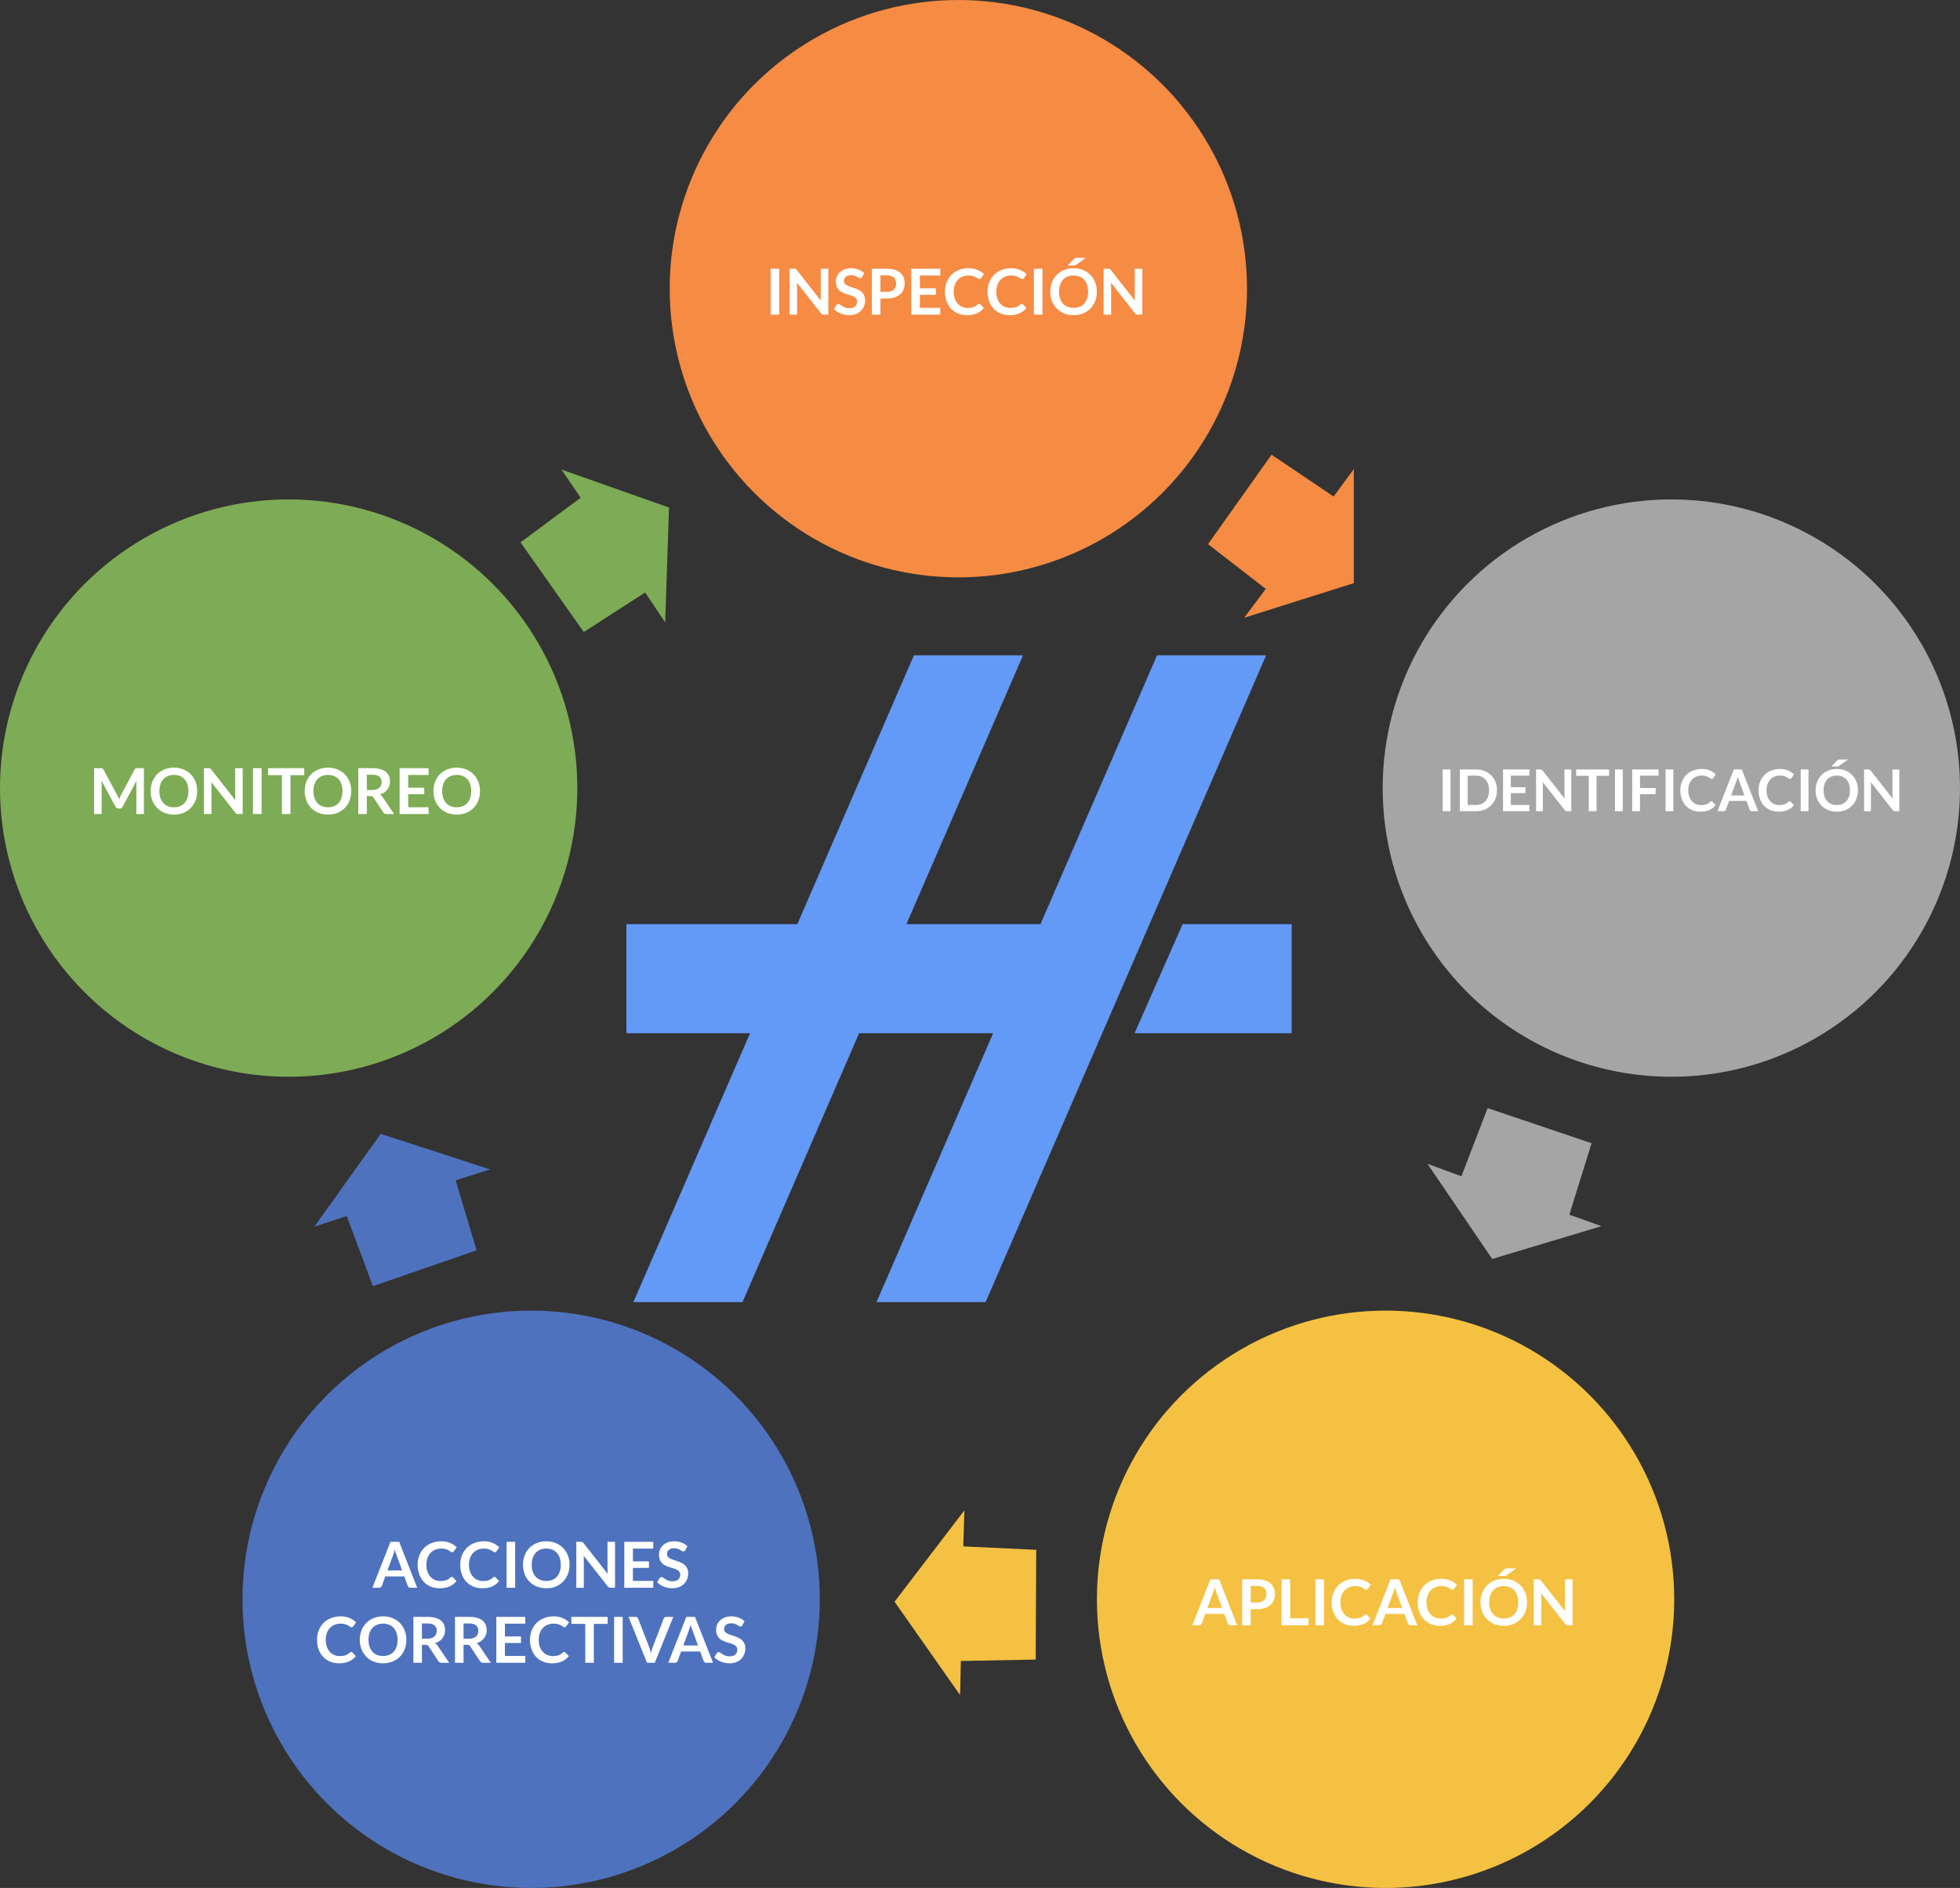<svg xmlns="http://www.w3.org/2000/svg" width="679" height="654" fill="none"><rect width="100%" height="100%" fill="#333333" stroke="none"/><path fill="#6399F7" d="m400.836 227.001-40.397 93.132h-46.426L354.403 227h-37.79l-40.396 93.133H217v37.791h42.828l-40.396 93.128h37.789l40.396-93.128h46.431l-40.392 93.128h37.792l97.179-224.051zM409.687 320.132l-16.643 37.791h54.436v-37.791z"/><circle cx="332" cy="100" r="100" fill="#F68B43"/><circle cx="579" cy="273" r="100" fill="#A5A5A5"/><circle cx="480" cy="554" r="100" fill="#F5C142"/><circle cx="100" cy="273" r="100" fill="#7EAB55"/><circle cx="184" cy="554" r="100" fill="#4E72BE"/><path fill="#F68B43" d="m469 162.5-7 9.5-21.5-14.5-22 31 20 15.5-7.5 10 38-12z"/><path fill="#7EAB55" d="m194.515 162.663 6.63 9.762-20.826 15.452 21.915 31.06 21.271-13.705 6.935 10.4 1.325-39.828z"/><path fill="#4E72BE" d="m108.907 424.904 11.218-3.661 9.064 24.297 35.922-12.434-7.262-24.239 11.916-3.776-37.895-12.327z"/><path fill="#A5A5A5" d="m554.779 424.748-11.112-3.973 7.705-24.761-36.017-12.157-9.094 23.613-11.734-4.308 22.42 32.944z"/><path fill="#F5C142" d="m332.598 587.168.269-11.797 25.928-.49.187-38.013-25.275-1.19.39-12.494-24.2 31.66z"/><path fill="#fff" d="M269.939 109h-2.97V93.094h2.97zm5.136-15.906q.198 0 .33.022.132.011.231.066a.6.6 0 0 1 .209.143q.099.089.22.242l8.349 10.637a15 15 0 0 1-.066-.748q-.01-.373-.011-.693v-9.669h2.607V109h-1.529a1.4 1.4 0 0 1-.583-.11q-.23-.11-.451-.396l-8.316-10.593q.033.353.044.704.022.34.022.627V109h-2.607V93.094zm23.603 2.893a.8.8 0 0 1-.286.341.7.7 0 0 1-.374.099q-.22 0-.495-.165a13 13 0 0 0-.649-.385 5 5 0 0 0-.88-.374q-.495-.176-1.177-.176-.616 0-1.078.154a2.3 2.3 0 0 0-.77.407 1.7 1.7 0 0 0-.462.638 2 2 0 0 0-.154.803q0 .561.308.935.319.374.836.638t1.177.473q.66.21 1.342.451.693.23 1.353.55.66.307 1.177.792.517.473.825 1.166.32.693.319 1.683 0 1.078-.374 2.024a4.6 4.6 0 0 1-1.078 1.639 5.1 5.1 0 0 1-1.727 1.1q-1.023.396-2.343.396a7.3 7.3 0 0 1-1.496-.154 7.7 7.7 0 0 1-1.419-.418 7.6 7.6 0 0 1-1.265-.66 6.4 6.4 0 0 1-1.045-.858l.858-1.419q.121-.154.286-.253a.7.7 0 0 1 .385-.11q.274 0 .594.231.32.22.748.495.44.275 1.023.506.594.22 1.419.22 1.265 0 1.958-.594.693-.605.693-1.727 0-.627-.319-1.023a2.4 2.4 0 0 0-.825-.66 6 6 0 0 0-1.177-.462q-.66-.187-1.342-.407a12 12 0 0 1-1.342-.528 4.4 4.4 0 0 1-1.177-.803 3.7 3.7 0 0 1-.836-1.232q-.308-.748-.308-1.837 0-.87.341-1.694a4.45 4.45 0 0 1 1.012-1.463 5.1 5.1 0 0 1 1.639-1.023q.967-.385 2.211-.385 1.408 0 2.596.44t2.024 1.232zm6.328 7.414V109h-2.959V93.094h5.181q1.594 0 2.761.374 1.166.375 1.925 1.045.759.671 1.122 1.606t.363 2.046q0 1.155-.385 2.123a4.4 4.4 0 0 1-1.155 1.65q-.77.693-1.925 1.078t-2.706.385zm0-2.31h2.222q.813 0 1.419-.198a2.7 2.7 0 0 0 1.001-.583q.396-.386.594-.924.198-.55.198-1.221 0-.638-.198-1.155a2.3 2.3 0 0 0-.594-.88 2.6 2.6 0 0 0-1.001-.55q-.606-.198-1.419-.198h-2.222zm20.724-7.997v2.354h-7.051v4.411h5.555v2.277h-5.555v4.499h7.051V109h-10.032V93.094zm13.492 12.155q.241 0 .418.187l1.166 1.265a6.4 6.4 0 0 1-2.387 1.837q-1.408.638-3.388.638-1.771 0-3.19-.605a7 7 0 0 1-2.409-1.683q-1.002-1.078-1.54-2.574-.528-1.496-.528-3.267 0-1.793.594-3.278a7.5 7.5 0 0 1 1.672-2.574 7.5 7.5 0 0 1 2.574-1.672q1.507-.605 3.322-.605 1.77 0 3.091.572a7.2 7.2 0 0 1 2.277 1.496l-.99 1.375a.9.9 0 0 1-.231.231q-.132.099-.374.099-.253 0-.517-.198a6 6 0 0 0-.671-.429 5.5 5.5 0 0 0-1.034-.429q-.616-.198-1.573-.198a5.3 5.3 0 0 0-2.068.396 4.6 4.6 0 0 0-1.617 1.111q-.672.726-1.056 1.771-.374 1.035-.374 2.332 0 1.342.374 2.387.384 1.045 1.034 1.76.648.715 1.529 1.1a4.8 4.8 0 0 0 1.892.374q.604 0 1.089-.066.495-.066.902-.209.417-.142.781-.363.374-.231.737-.561a.9.9 0 0 1 .231-.154.54.54 0 0 1 .264-.066m14.759 0q.243 0 .418.187l1.166 1.265a6.4 6.4 0 0 1-2.387 1.837q-1.408.638-3.388.638-1.77 0-3.19-.605a7 7 0 0 1-2.409-1.683q-1-1.078-1.54-2.574-.528-1.496-.528-3.267 0-1.793.594-3.278a7.5 7.5 0 0 1 1.672-2.574 7.5 7.5 0 0 1 2.574-1.672q1.507-.605 3.322-.605 1.771 0 3.091.572a7.1 7.1 0 0 1 2.277 1.496l-.99 1.375a.9.9 0 0 1-.231.231q-.132.099-.374.099-.252 0-.517-.198a5.425 5.425 0 0 0-1.705-.858q-.615-.198-1.573-.198-1.122 0-2.068.396a4.6 4.6 0 0 0-1.617 1.111q-.67.726-1.056 1.771-.374 1.035-.374 2.332 0 1.342.374 2.387.386 1.045 1.034 1.76.65.715 1.529 1.1a4.8 4.8 0 0 0 1.892.374q.606 0 1.089-.066.495-.066.902-.209.418-.142.781-.363.374-.231.737-.561a1 1 0 0 1 .231-.154.54.54 0 0 1 .264-.066M361.14 109h-2.97V93.094h2.97zm18.842-7.953q0 1.75-.583 3.245a7.7 7.7 0 0 1-1.639 2.574 7.5 7.5 0 0 1-2.541 1.705q-1.485.605-3.289.605t-3.3-.605a7.6 7.6 0 0 1-2.552-1.705 7.7 7.7 0 0 1-1.639-2.574q-.583-1.496-.583-3.245t.583-3.234a7.7 7.7 0 0 1 1.639-2.585 7.5 7.5 0 0 1 2.552-1.694q1.495-.615 3.3-.616 1.804 0 3.289.616 1.485.615 2.541 1.705a7.55 7.55 0 0 1 1.639 2.574q.583 1.485.583 3.234m-3.036 0q0-1.31-.352-2.343-.34-1.045-.99-1.771a4.3 4.3 0 0 0-1.584-1.111q-.924-.385-2.09-.385t-2.101.385a4.4 4.4 0 0 0-1.595 1.111q-.649.726-1.001 1.771-.352 1.034-.352 2.343t.352 2.354q.352 1.034 1.001 1.76.66.715 1.595 1.1t2.101.385 2.09-.385a4.34 4.34 0 0 0 1.584-1.1 4.9 4.9 0 0 0 .99-1.76q.352-1.045.352-2.354m-.77-11.748-3.256 2.376a1.7 1.7 0 0 1-.44.231 1 1 0 0 1-.22.044 3 3 0 0 1-.264.011h-2.134l2.156-2.222q.132-.132.242-.22a1 1 0 0 1 .242-.132.8.8 0 0 1 .275-.066q.154-.022.374-.022zm7.696 3.795q.198 0 .33.022.132.011.231.066a.6.6 0 0 1 .209.143q.099.089.22.242l8.349 10.637a15 15 0 0 1-.066-.748q-.01-.373-.011-.693v-9.669h2.607V109h-1.529a1.4 1.4 0 0 1-.583-.11q-.23-.11-.451-.396l-8.316-10.593q.033.353.044.704.022.34.022.627V109h-2.607V93.094zM40.592 275.4q.187.352.341.737.165.374.319.759.154-.396.319-.781t.352-.737l4.708-8.811a1.4 1.4 0 0 1 .176-.264.6.6 0 0 1 .209-.143 1 1 0 0 1 .264-.055q.143-.01.341-.011h2.233V282h-2.607v-10.274q0-.286.011-.627.022-.34.055-.693l-4.807 9.02q-.165.308-.429.484-.264.165-.616.165h-.407q-.352 0-.616-.165a1.3 1.3 0 0 1-.429-.484l-4.873-9.053q.045.363.055.715.022.34.022.638V282h-2.607v-15.906h2.233q.198 0 .341.011t.253.055q.12.044.22.143.099.099.187.264zm27.724-1.353q0 1.75-.583 3.245a7.7 7.7 0 0 1-1.639 2.574 7.5 7.5 0 0 1-2.54 1.705q-1.485.605-3.29.605t-3.3-.605a7.6 7.6 0 0 1-2.552-1.705 7.7 7.7 0 0 1-1.639-2.574q-.583-1.496-.583-3.245t.583-3.234a7.7 7.7 0 0 1 1.64-2.585 7.5 7.5 0 0 1 2.551-1.694q1.497-.616 3.3-.616 1.805 0 3.29.616 1.484.616 2.54 1.705a7.55 7.55 0 0 1 1.64 2.574q.582 1.485.582 3.234m-3.036 0q0-1.31-.352-2.343-.34-1.045-.99-1.771a4.3 4.3 0 0 0-1.584-1.111q-.923-.385-2.09-.385t-2.1.385a4.4 4.4 0 0 0-1.596 1.111q-.648.726-1 1.771-.353 1.034-.353 2.343t.352 2.354a5.05 5.05 0 0 0 1.001 1.76q.66.715 1.595 1.1.936.385 2.101.385t2.09-.385a4.3 4.3 0 0 0 1.584-1.1 4.9 4.9 0 0 0 .99-1.76q.352-1.045.352-2.354m6.926-7.953q.198 0 .33.022a.6.6 0 0 1 .23.066.6.6 0 0 1 .21.143q.1.088.22.242l8.349 10.637a14 14 0 0 1-.066-.748q-.01-.374-.011-.693v-9.669h2.607V282h-1.53a1.4 1.4 0 0 1-.582-.11q-.23-.11-.451-.396l-8.316-10.593q.033.352.044.704.022.34.022.627V282h-2.607v-15.906zM90.616 282h-2.97v-15.906h2.97zm14.795-15.906v2.431h-4.785V282h-2.96v-13.475H92.86v-2.431zm16.272 7.953q0 1.75-.583 3.245a7.7 7.7 0 0 1-1.639 2.574 7.5 7.5 0 0 1-2.541 1.705q-1.485.605-3.289.605-1.803 0-3.3-.605a7.6 7.6 0 0 1-2.552-1.705 7.7 7.7 0 0 1-1.639-2.574q-.583-1.496-.583-3.245t.583-3.234a7.7 7.7 0 0 1 1.639-2.585 7.5 7.5 0 0 1 2.552-1.694q1.497-.616 3.3-.616 1.804 0 3.289.616t2.541 1.705a7.5 7.5 0 0 1 1.639 2.574q.583 1.485.583 3.234m-3.036 0q0-1.31-.352-2.343-.34-1.045-.99-1.771a4.3 4.3 0 0 0-1.584-1.111q-.923-.385-2.09-.385-1.165 0-2.101.385a4.4 4.4 0 0 0-1.595 1.111q-.648.726-1.001 1.771-.351 1.034-.352 2.343 0 1.309.352 2.354a5.1 5.1 0 0 0 1.001 1.76q.66.715 1.595 1.1.936.385 2.101.385 1.167 0 2.09-.385a4.3 4.3 0 0 0 1.584-1.1 4.9 4.9 0 0 0 .99-1.76q.352-1.045.352-2.354m8.433 1.738V282h-2.959v-15.906h4.851q1.628 0 2.783.341 1.166.33 1.903.935.749.605 1.089 1.452.352.836.352 1.848 0 .803-.242 1.518a4.2 4.2 0 0 1-.682 1.298q-.44.584-1.1 1.023a5.7 5.7 0 0 1-1.485.704q.561.32.968.913L136.54 282h-2.662q-.385 0-.66-.154a1.36 1.36 0 0 1-.451-.44l-3.344-5.093a1.16 1.16 0 0 0-.418-.407q-.22-.121-.66-.121zm0-2.123h1.848q.835 0 1.452-.209.627-.209 1.023-.572.407-.374.605-.88t.198-1.111q0-1.21-.803-1.859-.792-.65-2.431-.649h-1.892zm21.39-7.568v2.354h-7.051v4.411h5.555v2.277h-5.555v4.499h7.051V282h-10.032v-15.906zm17.815 7.953q0 1.75-.583 3.245a7.7 7.7 0 0 1-1.639 2.574 7.5 7.5 0 0 1-2.541 1.705q-1.485.605-3.289.605t-3.3-.605a7.6 7.6 0 0 1-2.552-1.705 7.7 7.7 0 0 1-1.639-2.574q-.583-1.496-.583-3.245t.583-3.234a7.7 7.7 0 0 1 1.639-2.585 7.5 7.5 0 0 1 2.552-1.694q1.496-.616 3.3-.616t3.289.616 2.541 1.705a7.6 7.6 0 0 1 1.639 2.574q.583 1.485.583 3.234m-3.036 0q0-1.31-.352-2.343-.34-1.045-.99-1.771a4.3 4.3 0 0 0-1.584-1.111q-.924-.385-2.09-.385t-2.101.385a4.4 4.4 0 0 0-1.595 1.111q-.649.726-1.001 1.771-.352 1.034-.352 2.343t.352 2.354q.352 1.034 1.001 1.76.66.715 1.595 1.1t2.101.385 2.09-.385a4.34 4.34 0 0 0 1.584-1.1 4.9 4.9 0 0 0 .99-1.76q.352-1.045.352-2.354M428.587 563h-2.288q-.385 0-.638-.187a1.15 1.15 0 0 1-.352-.484l-1.188-3.245h-6.589l-1.188 3.245a1.03 1.03 0 0 1-.352.462.96.96 0 0 1-.627.209h-2.299l6.248-15.906h3.025zm-10.296-6.006h5.071l-1.936-5.291q-.132-.352-.297-.825a27 27 0 0 1-.308-1.045 27 27 0 0 1-.308 1.045q-.143.484-.286.847zm14.992.407V563h-2.959v-15.906h5.181q1.595 0 2.761.374t1.925 1.045 1.122 1.606.363 2.046q0 1.155-.385 2.123a4.4 4.4 0 0 1-1.155 1.65q-.77.693-1.925 1.078t-2.706.385zm0-2.31h2.222q.815 0 1.419-.198a2.7 2.7 0 0 0 1.001-.583q.396-.385.594-.924.198-.55.198-1.221 0-.637-.198-1.155a2.3 2.3 0 0 0-.594-.88 2.6 2.6 0 0 0-1.001-.55q-.605-.198-1.419-.198h-2.222zm13.651 5.467h6.369V563h-9.328v-15.906h2.959zM458.673 563h-2.97v-15.906h2.97zm14.519-3.751q.243 0 .418.187l1.166 1.265a6.4 6.4 0 0 1-2.387 1.837q-1.407.638-3.388.638-1.77 0-3.19-.605a7 7 0 0 1-2.409-1.683q-1-1.078-1.54-2.574-.528-1.495-.528-3.267 0-1.793.594-3.278a7.5 7.5 0 0 1 1.672-2.574 7.5 7.5 0 0 1 2.574-1.672q1.507-.605 3.322-.605 1.771 0 3.091.572a7.1 7.1 0 0 1 2.277 1.496l-.99 1.375a.9.9 0 0 1-.231.231q-.132.099-.374.099-.252 0-.517-.198a5.425 5.425 0 0 0-1.705-.858q-.615-.198-1.573-.198-1.122 0-2.068.396a4.6 4.6 0 0 0-1.617 1.111q-.67.726-1.056 1.771-.374 1.034-.374 2.332 0 1.342.374 2.387.386 1.045 1.034 1.76.65.715 1.529 1.1a4.8 4.8 0 0 0 1.892.374q.606 0 1.089-.066.495-.066.902-.209.418-.143.781-.363.374-.231.737-.561a1 1 0 0 1 .231-.154.54.54 0 0 1 .264-.066M490.999 563h-2.288q-.385 0-.638-.187a1.15 1.15 0 0 1-.352-.484l-1.188-3.245h-6.589l-1.188 3.245a1.03 1.03 0 0 1-.352.462.96.96 0 0 1-.627.209h-2.299l6.248-15.906h3.025zm-10.296-6.006h5.071l-1.936-5.291q-.132-.352-.297-.825a27 27 0 0 1-.308-1.045 27 27 0 0 1-.308 1.045q-.143.484-.286.847zm22.31 2.255q.241 0 .418.187l1.166 1.265a6.4 6.4 0 0 1-2.387 1.837q-1.408.638-3.388.638-1.771 0-3.19-.605a7 7 0 0 1-2.409-1.683q-1.002-1.078-1.54-2.574-.528-1.495-.528-3.267 0-1.793.594-3.278a7.5 7.5 0 0 1 1.672-2.574 7.5 7.5 0 0 1 2.574-1.672q1.507-.605 3.322-.605 1.77 0 3.091.572a7.2 7.2 0 0 1 2.277 1.496l-.99 1.375a.9.9 0 0 1-.231.231q-.132.099-.374.099-.253 0-.517-.198a6 6 0 0 0-.671-.429 5.5 5.5 0 0 0-1.034-.429q-.616-.198-1.573-.198a5.3 5.3 0 0 0-2.068.396 4.6 4.6 0 0 0-1.617 1.111q-.672.726-1.056 1.771-.375 1.034-.374 2.332 0 1.342.374 2.387.384 1.045 1.034 1.76.648.715 1.529 1.1a4.8 4.8 0 0 0 1.892.374q.605 0 1.089-.066.495-.066.902-.209.418-.143.781-.363.374-.231.737-.561a.9.9 0 0 1 .231-.154.54.54 0 0 1 .264-.066m7.158 3.751h-2.97v-15.906h2.97zm18.842-7.953q0 1.75-.583 3.245a7.7 7.7 0 0 1-1.639 2.574 7.5 7.5 0 0 1-2.541 1.705q-1.485.605-3.289.605-1.803 0-3.3-.605a7.6 7.6 0 0 1-2.552-1.705 7.7 7.7 0 0 1-1.639-2.574q-.582-1.496-.583-3.245 0-1.749.583-3.234a7.7 7.7 0 0 1 1.639-2.585 7.5 7.5 0 0 1 2.552-1.694q1.497-.616 3.3-.616 1.804 0 3.289.616t2.541 1.705a7.5 7.5 0 0 1 1.639 2.574q.583 1.485.583 3.234m-3.036 0q0-1.31-.352-2.343-.34-1.045-.99-1.771a4.3 4.3 0 0 0-1.584-1.111q-.923-.385-2.09-.385-1.165 0-2.101.385a4.4 4.4 0 0 0-1.595 1.111q-.648.726-1.001 1.771-.351 1.034-.352 2.343 0 1.309.352 2.354a5.1 5.1 0 0 0 1.001 1.76q.66.715 1.595 1.1.936.385 2.101.385 1.167 0 2.09-.385a4.3 4.3 0 0 0 1.584-1.1 4.9 4.9 0 0 0 .99-1.76q.352-1.045.352-2.354m-.77-11.748-3.256 2.376a1.6 1.6 0 0 1-.44.231 1 1 0 0 1-.22.044 3 3 0 0 1-.264.011h-2.134l2.156-2.222q.132-.132.242-.22a1 1 0 0 1 .242-.132.8.8 0 0 1 .275-.066q.155-.022.374-.022zm7.696 3.795q.198 0 .33.022a.6.6 0 0 1 .231.066.6.6 0 0 1 .209.143q.099.088.22.242l8.349 10.637a15 15 0 0 1-.066-.748q-.01-.374-.011-.693v-9.669h2.607V563h-1.529a1.4 1.4 0 0 1-.583-.11q-.23-.11-.451-.396l-8.316-10.593q.033.352.044.704.022.34.022.627V563h-2.607v-15.906zM144.533 550h-2.288q-.384 0-.638-.187a1.16 1.16 0 0 1-.352-.484l-1.188-3.245h-6.589l-1.188 3.245a1 1 0 0 1-.352.462.95.95 0 0 1-.627.209h-2.299l6.248-15.906h3.025zm-10.296-6.006h5.071l-1.936-5.291q-.132-.352-.297-.825a29 29 0 0 1-.308-1.045q-.153.56-.308 1.045-.142.484-.286.847zm22.31 2.255q.242 0 .418.187l1.166 1.265a6.4 6.4 0 0 1-2.387 1.837q-1.408.638-3.388.638-1.771 0-3.19-.605a7 7 0 0 1-2.409-1.683q-1.001-1.078-1.54-2.574-.528-1.495-.528-3.267 0-1.793.594-3.278a7.5 7.5 0 0 1 1.672-2.574 7.5 7.5 0 0 1 2.574-1.672q1.507-.605 3.322-.605 1.771 0 3.091.572a7.2 7.2 0 0 1 2.277 1.496l-.99 1.375a.9.9 0 0 1-.231.231q-.132.099-.374.099-.253 0-.517-.198a5.425 5.425 0 0 0-1.705-.858q-.616-.198-1.573-.198-1.122 0-2.068.396a4.6 4.6 0 0 0-1.617 1.111q-.67.726-1.056 1.771-.374 1.034-.374 2.332 0 1.342.374 2.387.385 1.045 1.034 1.76t1.529 1.1a4.8 4.8 0 0 0 1.892.374q.604 0 1.089-.066.495-.066.902-.209.418-.143.781-.363.374-.231.737-.561a.9.9 0 0 1 .231-.154.54.54 0 0 1 .264-.066m14.76 0q.241 0 .418.187l1.166 1.265a6.4 6.4 0 0 1-2.387 1.837q-1.408.638-3.388.638-1.771 0-3.19-.605a7 7 0 0 1-2.409-1.683q-1.002-1.078-1.54-2.574-.528-1.495-.528-3.267 0-1.793.594-3.278a7.5 7.5 0 0 1 1.672-2.574 7.5 7.5 0 0 1 2.574-1.672q1.506-.605 3.322-.605 1.77 0 3.091.572a7.2 7.2 0 0 1 2.277 1.496l-.99 1.375a.9.9 0 0 1-.231.231q-.132.099-.374.099-.253 0-.517-.198a6 6 0 0 0-.671-.429 5.5 5.5 0 0 0-1.034-.429q-.616-.198-1.573-.198a5.3 5.3 0 0 0-2.068.396 4.6 4.6 0 0 0-1.617 1.111q-.672.726-1.056 1.771-.375 1.034-.374 2.332 0 1.342.374 2.387.384 1.045 1.034 1.76.648.715 1.529 1.1a4.8 4.8 0 0 0 1.892.374q.604 0 1.089-.066.495-.066.902-.209.417-.143.781-.363.374-.231.737-.561a.9.9 0 0 1 .231-.154.54.54 0 0 1 .264-.066m7.158 3.751h-2.97v-15.906h2.97zm18.842-7.953q0 1.75-.583 3.245a7.7 7.7 0 0 1-1.639 2.574 7.5 7.5 0 0 1-2.541 1.705q-1.485.605-3.289.605-1.803 0-3.3-.605a7.6 7.6 0 0 1-2.552-1.705 7.7 7.7 0 0 1-1.639-2.574q-.583-1.496-.583-3.245t.583-3.234a7.7 7.7 0 0 1 1.639-2.585 7.5 7.5 0 0 1 2.552-1.694q1.497-.616 3.3-.616 1.804 0 3.289.616t2.541 1.705a7.5 7.5 0 0 1 1.639 2.574q.583 1.485.583 3.234m-3.036 0q0-1.31-.352-2.343-.34-1.045-.99-1.771a4.3 4.3 0 0 0-1.584-1.111q-.924-.385-2.09-.385t-2.101.385a4.4 4.4 0 0 0-1.595 1.111q-.648.726-1.001 1.771-.352 1.034-.352 2.343t.352 2.354a5.1 5.1 0 0 0 1.001 1.76q.66.715 1.595 1.1.936.385 2.101.385t2.09-.385a4.3 4.3 0 0 0 1.584-1.1 4.9 4.9 0 0 0 .99-1.76q.352-1.045.352-2.354m6.926-7.953q.198 0 .33.022a.6.6 0 0 1 .231.066.6.6 0 0 1 .209.143q.099.088.22.242l8.349 10.637a15 15 0 0 1-.066-.748q-.01-.374-.011-.693v-9.669h2.607V550h-1.529a1.4 1.4 0 0 1-.583-.11q-.23-.11-.451-.396l-8.316-10.593q.033.352.044.704.022.34.022.627V550h-2.607v-15.906zm25.11 0v2.354h-7.051v4.411h5.555v2.277h-5.555v4.499h7.051V550h-10.032v-15.906zm11.083 2.893a.8.8 0 0 1-.286.341.7.7 0 0 1-.374.099q-.22 0-.495-.165a13 13 0 0 0-.649-.385 5 5 0 0 0-.88-.374q-.496-.176-1.177-.176-.616 0-1.078.154a2.3 2.3 0 0 0-.77.407q-.309.264-.462.638-.154.363-.154.803 0 .561.308.935.318.374.836.638.517.264 1.177.473t1.342.451q.693.23 1.353.55.66.308 1.177.792.516.473.825 1.166.319.693.319 1.683 0 1.078-.374 2.024a4.6 4.6 0 0 1-1.078 1.639 5.1 5.1 0 0 1-1.727 1.1q-1.023.396-2.343.396a7.3 7.3 0 0 1-1.496-.154 7.7 7.7 0 0 1-1.419-.418 7.6 7.6 0 0 1-1.265-.66 6.4 6.4 0 0 1-1.045-.858l.858-1.419a1 1 0 0 1 .286-.253.7.7 0 0 1 .385-.11q.274 0 .594.231.318.22.748.495.44.275 1.023.506.594.22 1.419.22 1.265 0 1.958-.594.693-.605.693-1.727 0-.627-.319-1.023a2.4 2.4 0 0 0-.825-.66 6 6 0 0 0-1.177-.462q-.66-.187-1.342-.407a12 12 0 0 1-1.342-.528 4.3 4.3 0 0 1-1.177-.803 3.7 3.7 0 0 1-.836-1.232q-.308-.748-.308-1.837 0-.869.341-1.694a4.4 4.4 0 0 1 1.012-1.463 5.1 5.1 0 0 1 1.639-1.023q.968-.385 2.211-.385 1.408 0 2.596.44a5.9 5.9 0 0 1 2.024 1.232zm-115.702 35.262q.243 0 .418.187l1.166 1.265a6.4 6.4 0 0 1-2.387 1.837q-1.407.638-3.388.638-1.77 0-3.19-.605a7 7 0 0 1-2.409-1.683q-1-1.078-1.54-2.574-.528-1.495-.528-3.267 0-1.793.594-3.278a7.5 7.5 0 0 1 1.672-2.574 7.5 7.5 0 0 1 2.574-1.672q1.507-.605 3.322-.605 1.771 0 3.091.572a7.1 7.1 0 0 1 2.277 1.496l-.99 1.375a.9.9 0 0 1-.231.231q-.132.099-.374.099-.252 0-.517-.198a5.425 5.425 0 0 0-1.705-.858q-.616-.198-1.573-.198-1.122 0-2.068.396a4.6 4.6 0 0 0-1.617 1.111q-.67.726-1.056 1.771-.374 1.034-.374 2.332 0 1.342.374 2.387.386 1.045 1.034 1.76.65.715 1.529 1.1a4.8 4.8 0 0 0 1.892.374q.606 0 1.089-.066.495-.066.902-.209.418-.143.781-.363.374-.231.737-.561a1 1 0 0 1 .231-.154.54.54 0 0 1 .264-.066m19.083-4.202q0 1.75-.583 3.245a7.7 7.7 0 0 1-1.639 2.574 7.5 7.5 0 0 1-2.541 1.705q-1.485.605-3.289.605-1.803 0-3.3-.605a7.6 7.6 0 0 1-2.552-1.705 7.7 7.7 0 0 1-1.639-2.574q-.582-1.496-.583-3.245 0-1.749.583-3.234a7.7 7.7 0 0 1 1.639-2.585 7.5 7.5 0 0 1 2.552-1.694q1.497-.616 3.3-.616 1.804 0 3.289.616t2.541 1.705a7.5 7.5 0 0 1 1.639 2.574q.583 1.485.583 3.234m-3.036 0q0-1.31-.352-2.343-.34-1.045-.99-1.771a4.3 4.3 0 0 0-1.584-1.111q-.924-.385-2.09-.385t-2.101.385a4.4 4.4 0 0 0-1.595 1.111q-.648.726-1.001 1.771-.351 1.034-.352 2.343 0 1.309.352 2.354a5.1 5.1 0 0 0 1.001 1.76q.66.715 1.595 1.1.936.385 2.101.385t2.09-.385a4.3 4.3 0 0 0 1.584-1.1 4.9 4.9 0 0 0 .99-1.76q.352-1.045.352-2.354m8.433 1.738V576h-2.959v-15.906h4.851q1.628 0 2.783.341 1.166.33 1.903.935.749.604 1.089 1.452.352.836.352 1.848 0 .803-.242 1.518a4.2 4.2 0 0 1-.682 1.298q-.44.584-1.1 1.023a5.7 5.7 0 0 1-1.485.704q.561.32.968.913l3.982 5.874h-2.662q-.386 0-.66-.154a1.36 1.36 0 0 1-.451-.44l-3.344-5.093a1.16 1.16 0 0 0-.418-.407q-.22-.121-.66-.121zm0-2.123h1.848q.835 0 1.452-.209.627-.209 1.023-.572.407-.374.605-.88t.198-1.111q0-1.21-.803-1.859-.792-.65-2.431-.649h-1.892zm14.416 2.123V576h-2.959v-15.906h4.851q1.628 0 2.783.341 1.166.33 1.903.935.749.604 1.089 1.452.352.836.352 1.848 0 .803-.242 1.518a4.2 4.2 0 0 1-.682 1.298q-.44.584-1.1 1.023a5.7 5.7 0 0 1-1.485.704q.561.32.968.913l3.982 5.874h-2.662q-.385 0-.66-.154a1.36 1.36 0 0 1-.451-.44l-3.344-5.093a1.16 1.16 0 0 0-.418-.407q-.22-.121-.66-.121zm0-2.123h1.848q.835 0 1.452-.209.627-.209 1.023-.572.407-.374.605-.88t.198-1.111q0-1.21-.803-1.859-.792-.65-2.431-.649h-1.892zm21.39-7.568v2.354h-7.051v4.411h5.555v2.277h-5.555v4.499h7.051V576h-10.032v-15.906zm13.492 12.155q.241 0 .418.187l1.166 1.265a6.4 6.4 0 0 1-2.387 1.837q-1.408.638-3.388.638-1.771 0-3.19-.605a7 7 0 0 1-2.409-1.683q-1.002-1.078-1.54-2.574-.528-1.495-.528-3.267 0-1.793.594-3.278a7.5 7.5 0 0 1 1.672-2.574 7.5 7.5 0 0 1 2.574-1.672q1.507-.605 3.322-.605 1.77 0 3.091.572a7.2 7.2 0 0 1 2.277 1.496l-.99 1.375a.9.9 0 0 1-.231.231q-.132.099-.374.099-.253 0-.517-.198a6 6 0 0 0-.671-.429 5.5 5.5 0 0 0-1.034-.429q-.616-.198-1.573-.198a5.3 5.3 0 0 0-2.068.396 4.6 4.6 0 0 0-1.617 1.111q-.672.726-1.056 1.771-.375 1.034-.374 2.332 0 1.342.374 2.387.384 1.045 1.034 1.76.648.715 1.529 1.1a4.8 4.8 0 0 0 1.892.374q.604 0 1.089-.066.495-.066.902-.209.417-.143.781-.363.374-.231.737-.561a.9.9 0 0 1 .231-.154.54.54 0 0 1 .264-.066m15.035-12.155v2.431h-4.785V576h-2.959v-13.475h-4.807v-2.431zM215.709 576h-2.97v-15.906h2.97zm2.023-15.906h2.387q.384 0 .627.187.242.187.363.484l3.74 9.702q.186.473.352 1.045.175.561.33 1.188a13.5 13.5 0 0 1 .627-2.233l3.729-9.702a1.14 1.14 0 0 1 .352-.462.95.95 0 0 1 .627-.209h2.387L226.829 576h-2.674zM247.025 576h-2.288q-.386 0-.638-.187a1.14 1.14 0 0 1-.352-.484l-1.188-3.245h-6.589l-1.188 3.245a1.03 1.03 0 0 1-.352.462.96.96 0 0 1-.627.209h-2.299l6.248-15.906h3.025zm-10.296-6.006h5.071l-1.936-5.291q-.132-.352-.297-.825a26 26 0 0 1-.308-1.045q-.155.56-.308 1.045a11 11 0 0 1-.286.847zm20.459-7.007a.8.8 0 0 1-.286.341.7.7 0 0 1-.374.099q-.22 0-.495-.165a13 13 0 0 0-.649-.385 5 5 0 0 0-.88-.374q-.496-.176-1.177-.176-.616 0-1.078.154a2.3 2.3 0 0 0-.77.407q-.309.264-.462.638-.154.363-.154.803 0 .561.308.935.318.374.836.638.517.264 1.177.473t1.342.451q.693.23 1.353.55.66.308 1.177.792.516.473.825 1.166.318.693.319 1.683 0 1.078-.374 2.024a4.6 4.6 0 0 1-1.078 1.639 5.1 5.1 0 0 1-1.727 1.1q-1.023.396-2.343.396a7.3 7.3 0 0 1-1.496-.154 7.7 7.7 0 0 1-1.419-.418 7.6 7.6 0 0 1-1.265-.66 6.4 6.4 0 0 1-1.045-.858l.858-1.419a1 1 0 0 1 .286-.253.7.7 0 0 1 .385-.11q.274 0 .594.231.318.22.748.495.44.275 1.023.506.594.22 1.419.22 1.265 0 1.958-.594.693-.605.693-1.727 0-.627-.319-1.023a2.4 2.4 0 0 0-.825-.66 6 6 0 0 0-1.177-.462q-.66-.187-1.342-.407a12 12 0 0 1-1.342-.528 4.3 4.3 0 0 1-1.177-.803 3.7 3.7 0 0 1-.836-1.232q-.308-.748-.308-1.837 0-.869.341-1.694a4.4 4.4 0 0 1 1.012-1.463 5.1 5.1 0 0 1 1.639-1.023q.968-.385 2.211-.385 1.408 0 2.596.44a5.9 5.9 0 0 1 2.024 1.232zM502.49 281h-2.7v-14.46h2.7zm16.099-7.23q0 1.59-.53 2.92a6.7 6.7 0 0 1-1.49 2.29 6.7 6.7 0 0 1-2.31 1.49q-1.35.53-2.99.53h-5.52v-14.46h5.52q1.64 0 2.99.54 1.35.53 2.31 1.49a6.6 6.6 0 0 1 1.49 2.28q.53 1.33.53 2.92m-2.75 0q0-1.19-.32-2.13-.32-.95-.91-1.6a3.9 3.9 0 0 0-1.44-1.01q-.84-.35-1.9-.35h-2.81v10.18h2.81q1.06 0 1.9-.35a3.9 3.9 0 0 0 1.44-1 4.6 4.6 0 0 0 .91-1.6q.32-.95.32-2.14m13.971-7.23v2.14h-6.41v4.01h5.05v2.07h-5.05v4.09h6.41V281h-9.12v-14.46zm3.736 0q.18 0 .3.02.12.01.21.06.1.04.19.13.09.08.2.22l7.59 9.67q-.04-.35-.06-.68-.01-.34-.01-.63v-8.79h2.37V281h-1.39q-.32 0-.53-.1a1.2 1.2 0 0 1-.41-.36l-7.56-9.63q.03.32.04.64.02.31.02.57V281h-2.37v-14.46zm23.897 0v2.21h-4.35V281h-2.69v-12.25h-4.37v-2.21zm4.735 14.46h-2.7v-14.46h2.7zm12.379-14.46v2.14h-6.41v4.28h5.41v2.15h-5.41V281h-2.71v-14.46zm5.14 14.46h-2.7v-14.46h2.7zm13.199-3.41q.22 0 .38.17l1.06 1.15a5.8 5.8 0 0 1-2.17 1.67q-1.28.58-3.08.58-1.61 0-2.9-.55a6.4 6.4 0 0 1-2.19-1.53 6.8 6.8 0 0 1-1.4-2.34q-.48-1.36-.48-2.97 0-1.63.54-2.98a6.8 6.8 0 0 1 1.52-2.34 6.8 6.8 0 0 1 2.34-1.52q1.37-.55 3.02-.55 1.61 0 2.81.52 1.21.51 2.07 1.36l-.9 1.25a.8.8 0 0 1-.21.21.56.56 0 0 1-.34.09.8.8 0 0 1-.47-.18q-.24-.18-.61-.39t-.94-.39q-.56-.18-1.43-.18-1.02 0-1.88.36a4.2 4.2 0 0 0-1.47 1.01 4.8 4.8 0 0 0-.96 1.61q-.34.94-.34 2.12 0 1.22.34 2.17.35.95.94 1.6a4.05 4.05 0 0 0 1.39 1q.8.34 1.72.34.55 0 .99-.06.45-.06.82-.19.38-.13.71-.33.34-.21.67-.51a.8.8 0 0 1 .21-.14.5.5 0 0 1 .24-.06m16.188 3.41h-2.08a.95.95 0 0 1-.58-.17 1.05 1.05 0 0 1-.32-.44l-1.08-2.95h-5.99l-1.08 2.95a.94.94 0 0 1-.32.42.86.86 0 0 1-.57.19h-2.09l5.68-14.46h2.75zm-9.36-5.46h4.61l-1.76-4.81q-.12-.32-.27-.75a25 25 0 0 1-.28-.95q-.14.51-.28.95-.13.44-.26.77zm20.281 2.05q.22 0 .38.17l1.06 1.15a5.8 5.8 0 0 1-2.17 1.67q-1.28.58-3.08.58-1.61 0-2.9-.55a6.4 6.4 0 0 1-2.19-1.53 6.8 6.8 0 0 1-1.4-2.34q-.48-1.36-.48-2.97 0-1.63.54-2.98a6.8 6.8 0 0 1 1.52-2.34 6.85 6.85 0 0 1 2.34-1.52q1.37-.55 3.02-.55 1.61 0 2.81.52 1.21.51 2.07 1.36l-.9 1.25a.8.8 0 0 1-.21.21.56.56 0 0 1-.34.09.8.8 0 0 1-.47-.18q-.24-.18-.61-.39t-.94-.39q-.56-.18-1.43-.18-1.02 0-1.88.36a4.2 4.2 0 0 0-1.47 1.01q-.609.66-.96 1.61-.34.94-.34 2.12 0 1.22.34 2.17.35.95.94 1.6t1.39 1q.8.34 1.72.34.55 0 .99-.06.45-.06.82-.19.38-.13.71-.33.34-.21.67-.51a.8.8 0 0 1 .21-.14.5.5 0 0 1 .24-.06m6.508 3.41h-2.7v-14.46h2.7zm17.13-7.23q0 1.59-.53 2.95-.53 1.35-1.49 2.34a6.8 6.8 0 0 1-2.31 1.55q-1.35.55-2.99.55t-3-.55a6.9 6.9 0 0 1-2.32-1.55 7 7 0 0 1-1.49-2.34q-.53-1.36-.53-2.95t.53-2.94q.53-1.36 1.49-2.35a6.8 6.8 0 0 1 2.32-1.54q1.359-.56 3-.56 1.64 0 2.99.56t2.31 1.55a6.9 6.9 0 0 1 1.49 2.34q.53 1.35.53 2.94m-2.76 0q0-1.19-.32-2.13a4.5 4.5 0 0 0-.9-1.61 3.9 3.9 0 0 0-1.44-1.01q-.84-.35-1.9-.35t-1.91.35-1.45 1.01q-.59.66-.91 1.61-.32.94-.32 2.13t.32 2.14q.32.94.91 1.6.6.65 1.45 1t1.91.35 1.9-.35a3.95 3.95 0 0 0 1.44-1 4.5 4.5 0 0 0 .9-1.6q.32-.95.32-2.14m-.7-10.68-2.96 2.16a2 2 0 0 1-.21.13 1 1 0 0 1-.39.12q-.1.01-.24.01h-1.94l1.96-2.02q.12-.12.22-.2a1 1 0 0 1 .22-.12.7.7 0 0 1 .25-.06q.14-.02.34-.02zm6.996 3.45q.18 0 .3.02.12.01.21.06.1.04.19.13.09.08.2.22l7.59 9.67q-.04-.35-.06-.68-.01-.34-.01-.63v-8.79h2.37V281h-1.39q-.32 0-.53-.1a1.2 1.2 0 0 1-.41-.36l-7.56-9.63q.03.32.04.64.02.31.02.57V281h-2.37v-14.46z"/></svg>